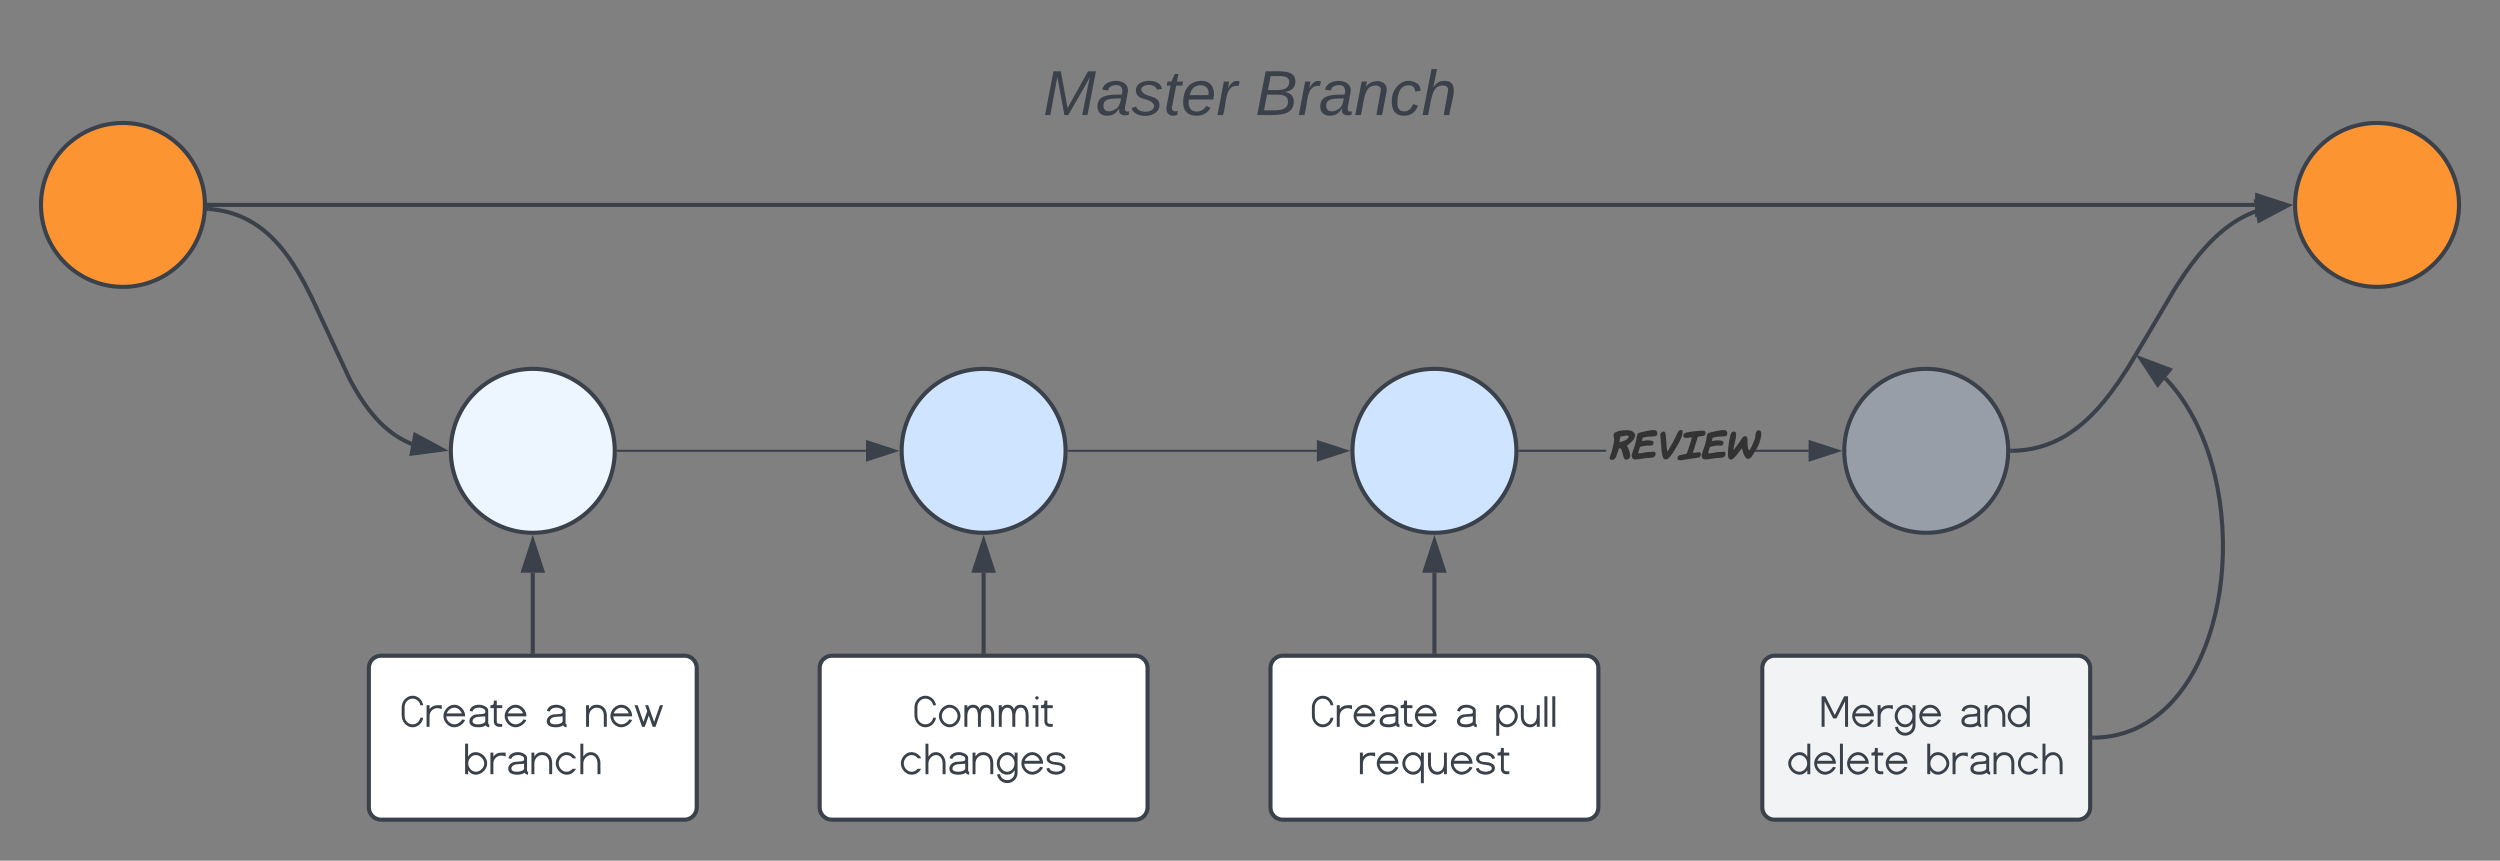 <svg xmlns="http://www.w3.org/2000/svg" xmlns:xlink="http://www.w3.org/1999/xlink" xmlns:lucid="lucid" width="1220" height="420"><rect width="100%" height="100%" fill="#808080" stroke="none"/><g transform="translate(-520 -360)" lucid:page-tab-id="0_0"><path d="M620 460c0 22.1-17.9 40-40 40s-40-17.9-40-40 17.9-40 40-40 40 17.9 40 40z" stroke="#3a414a" stroke-width="2" fill="#fc9432"/><path d="M622 460h998.5" stroke="#3a414a" stroke-width="2" fill="none"/><path d="M622.03 461h-1.1l.07-1-.03-1h1.06z" stroke="#3a414a" stroke-width=".05" fill="#3a414a"/><path d="M1635.76 460l-14.26 4.64v-9.28z" stroke="#3a414a" stroke-width="2" fill="#3a414a"/><path d="M1720 460c0 22.1-17.9 40-40 40s-40-17.9-40-40 17.9-40 40-40 40 17.9 40 40z" stroke="#3a414a" stroke-width="2" fill="#fc9432"/><path d="M820 580c0 22.1-17.9 40-40 40s-40-17.9-40-40 17.9-40 40-40 40 17.9 40 40z" stroke="#3a414a" stroke-width="2" fill="#edf5ff"/><path d="M621.88 461.97l1.4.1 2.28.3 2.16.35 2.06.44 2 .5 1.9.58 1.86.65 1.8.7 1.78.8 1.74.86 1.72.95 1.7 1.05 1.7 1.13 1.7 1.25 1.72 1.37 1.73 1.5 1.77 1.7 1.82 1.86 1.88 2.12 1.97 2.4 2.1 2.8 2.24 3.28 2.5 4 2.9 5.1 3.73 7.32 18.9 40.58 2.82 4.98 2.4 3.87 2.18 3.18 2 2.68 1.9 2.3 1.8 2.02 1.72 1.8 1.68 1.58 1.65 1.44 1.62 1.3 1.6 1.17 1.6 1.07 1.6.97 1.62.9 1.63.8 1.65.75.52.2" stroke="#3a414a" stroke-width="2" stroke-linejoin="round" fill="none"/><path d="M622 460.97l-.17 2-1-.1.12-1.98z" stroke="#3a414a" stroke-width=".05" fill="#3a414a"/><path d="M735.82 579.4l-14.87 1.97 1.68-9.1z" stroke="#3a414a" stroke-width="2" fill="#3a414a"/><path d="M780 678.04V639.5" stroke="#3a414a" stroke-width="2" fill="none"/><path d="M781 679.04h-2V678h2z" stroke="#3a414a" stroke-width=".05" fill="#3a414a"/><path d="M780 624.24l4.64 14.26h-9.28z" stroke="#3a414a" stroke-width="2" fill="#3a414a"/><path d="M700 686a6 6 0 0 1 6-6h148a6 6 0 0 1 6 6v68a6 6 0 0 1-6 6H706a6 6 0 0 1-6-6z" stroke="#3a414a" stroke-width="2" fill="#fff"/><use xlink:href="#a" transform="matrix(1,0,0,1,705,685) translate(10.395 29.677)"/><use xlink:href="#b" transform="matrix(1,0,0,1,705,685) translate(80.762 29.677)"/><use xlink:href="#c" transform="matrix(1,0,0,1,705,685) translate(100.184 29.677)"/><use xlink:href="#d" transform="matrix(1,0,0,1,705,685) translate(41.184 52.81)"/><path d="M1040 580c0 22.1-17.9 40-40 40s-40-17.9-40-40 17.9-40 40-40 40 17.9 40 40z" stroke="#3a414a" stroke-width="2" fill="#cfe4ff"/><path d="M920 686a6 6 0 0 1 6-6h148a6 6 0 0 1 6 6v68a6 6 0 0 1-6 6H926a6 6 0 0 1-6-6z" stroke="#3a414a" stroke-width="2" fill="#fff"/><use xlink:href="#e" transform="matrix(1,0,0,1,925,685) translate(40.63 29.677)"/><use xlink:href="#f" transform="matrix(1,0,0,1,925,685) translate(34.06 52.81)"/><path d="M1000 678.04V639.5" stroke="#3a414a" stroke-width="2" fill="none"/><path d="M1001 679.04h-2V678h2z" stroke="#3a414a" stroke-width=".05" fill="#3a414a"/><path d="M1000 624.24l4.64 14.26h-9.28z" stroke="#3a414a" stroke-width="2" fill="#3a414a"/><path d="M821.5 580h121.12" stroke="#3a414a" fill="none"/><path d="M821.5 580.5h-.53l.03-.5-.02-.5h.53z" stroke="#3a414a" stroke-width=".05" fill="#3a414a"/><path d="M957.38 580l-14.26 4.64v-9.28z" stroke="#3a414a" fill="#3a414a"/><path d="M1260 580c0 22.1-17.9 40-40 40s-40-17.9-40-40 17.9-40 40-40 40 17.9 40 40z" stroke="#3a414a" stroke-width="2" fill="#cfe4ff"/><path d="M1041.5 580h121.12" stroke="#3a414a" fill="none"/><path d="M1041.5 580.5h-.53l.03-.5-.02-.5h.53z" stroke="#3a414a" stroke-width=".05" fill="#3a414a"/><path d="M1177.38 580l-14.26 4.64v-9.28z" stroke="#3a414a" fill="#3a414a"/><path d="M1140 686a6 6 0 0 1 6-6h148a6 6 0 0 1 6 6v68a6 6 0 0 1-6 6h-148a6 6 0 0 1-6-6z" stroke="#3a414a" stroke-width="2" fill="#fff"/><use xlink:href="#a" transform="matrix(1,0,0,1,1145,685) translate(14.572 29.677)"/><use xlink:href="#b" transform="matrix(1,0,0,1,1145,685) translate(84.939 29.677)"/><use xlink:href="#g" transform="matrix(1,0,0,1,1145,685) translate(104.362 29.677)"/><use xlink:href="#h" transform="matrix(1,0,0,1,1145,685) translate(37.847 52.81)"/><path d="M1220 678.04V639.5" stroke="#3a414a" stroke-width="2" fill="none"/><path d="M1221 679.04h-2V678h2z" stroke="#3a414a" stroke-width=".05" fill="#3a414a"/><path d="M1220 624.24l4.64 14.26h-9.28z" stroke="#3a414a" stroke-width="2" fill="#3a414a"/><path d="M1500 580c0 22.1-17.9 40-40 40s-40-17.9-40-40 17.9-40 40-40 40 17.9 40 40z" stroke="#3a414a" stroke-width="2" fill="#979ea8"/><path d="M1303.78 580.5h-42.28v-1h42.28zm98.84 0h-26.4v-1h26.4z" stroke="#3a414a" stroke-width=".05" fill="#3a414a"/><path d="M1261.5 580.5h-.53l.03-.5-.02-.5h.53z" fill="#3a414a"/><path d="M1261.54 580.52h-.6l.04-.5-.02-.54h.58zm-.53-1l.03.5-.03.46h.5v-.96z" stroke="#3a414a" stroke-width=".05" fill="#3a414a"/><path d="M1417.38 580l-14.26 4.64v-9.28z" fill="#3a414a"/><path d="M1419 580l-16.38 5.32v-10.64zm-15.38 3.95l12.14-3.95-12.14-3.95z" stroke="#3a414a" stroke-width=".05" fill="#3a414a"/><use xlink:href="#i" transform="matrix(1,0,0,1,1303.778,570.453) translate(0 14.222)"/><path d="M1380 686a6 6 0 0 1 6-6h148a6 6 0 0 1 6 6v68a6 6 0 0 1-6 6h-148a6 6 0 0 1-6-6z" stroke="#3a414a" stroke-width="2" fill="#f2f3f5"/><use xlink:href="#j" transform="matrix(1,0,0,1,1385,685) translate(23.145 29.677)"/><use xlink:href="#k" transform="matrix(1,0,0,1,1385,685) translate(91.092 29.677)"/><use xlink:href="#l" transform="matrix(1,0,0,1,1385,685) translate(7.661 52.81)"/><use xlink:href="#d" transform="matrix(1,0,0,1,1385,685) translate(74.707 52.81)"/><path d="M1502 579.98l1.44-.03 2.33-.15 2.25-.23 2.17-.32 2.1-.4 2.06-.5 2.02-.55 2-.65 1.97-.74 1.96-.8 1.97-.93 1.97-1.03 1.98-1.15 2.02-1.3 2.06-1.42 2.12-1.6 2.2-1.82 2.28-2.07 2.42-2.38 2.6-2.76 2.82-3.28 3.16-4 3.7-5.1 4.73-7.13 9.35-15.62 14-23.68 4.73-7.14 3.7-5.1 3.16-3.98 2.83-3.28 2.58-2.76 2.42-2.37 2.3-2.06 2.18-1.8 2.12-1.62 2.06-1.43 2.02-1.3 1.98-1.14 1.97-1.03 1.96-.92 1.95-.8 1.2-.47" stroke="#3a414a" stroke-width="2" stroke-linejoin="round" fill="none"/><path d="M1502.05 580.98l-1.1.02.05-1-.03-1 1.04-.02z" stroke="#3a414a" stroke-width=".05" fill="#3a414a"/><path d="M1635.8 460.55l-13.26 7-1.58-9.14z" stroke="#3a414a" stroke-width="2" fill="#3a414a"/><path d="M1541.97 719.98l1.35-.03 2.28-.14 2.2-.22 2.15-.32 2.1-.4 2.05-.48 2-.56 2-.65 1.93-.72 1.93-.8 1.9-.9 1.88-1 1.87-1.07 1.88-1.18 1.85-1.3 1.85-1.4 1.85-1.52 1.85-1.67 1.84-1.8 1.85-1.97 1.85-2.14 1.85-2.34 1.84-2.54 1.84-2.76 1.82-3 1.8-3.27 1.76-3.56 1.7-3.86 1.66-4.17 1.57-4.5 1.46-4.84 1.34-5.18 1.17-5.5 1-5.8.75-6.05.53-6.25.26-6.4v-6.46l-.27-6.44-.53-6.36-.78-6.2-1.02-6-1.2-5.72-1.4-5.44-1.56-5.14-1.68-4.82-1.78-4.5-1.87-4.2-1.94-3.92-1.98-3.63-2.04-3.36-2.07-3.13-2.1-2.9-2.1-2.66-2.15-2.47-1.6-1.7" stroke="#3a414a" stroke-width="2" stroke-linejoin="round" fill="none"/><path d="M1542 720.98l-1.04.02v-2l1-.02z" stroke="#3a414a" stroke-width=".05" fill="#3a414a"/><path d="M1564.78 535.12l14.03 5.3-5.8 7.23z" stroke="#3a414a" stroke-width="2" fill="#3a414a"/><path d="M1010 386a6 6 0 0 1 6-6h228a6 6 0 0 1 6 6v48a6 6 0 0 1-6 6h-228a6 6 0 0 1-6-6z" stroke="#000" stroke-opacity="0" fill="#fff" fill-opacity="0"/><g><use xlink:href="#m" transform="matrix(1,0,0,1,1015,385) translate(14.019 31.139)"/><use xlink:href="#n" transform="matrix(1,0,0,1,1015,385) translate(117.549 31.139)"/></g><defs><path fill="#3a414a" d="M540 22C268 22 57-229 57-506v-345c-8-277 211-528 483-528 249 0 439 198 473 423H885c-28-159-165-293-345-293-205 0-353 174-353 382v377c-5 208 148 382 353 382 180 0 318-134 345-293h128C979-176 789 22 540 22" id="o"/><path fill="#3a414a" d="M550-827c-191 0-346 159-346 349V0H72v-957h132v174c85-116 198-174 339-174h204v174c-69-29-134-44-197-44" id="p"/><path fill="#3a414a" d="M52-478c0-256 228-501 485-501 264 0 489 248 480 516H180c0 180 174 355 357 355 148 0 301-110 347-219l130 23C955-140 749 17 537 22 280 28 52-222 52-478zm815-115c-38-129-172-257-330-256-158 0-295 130-340 256h670" id="q"/><path fill="#3a414a" d="M497-108c108 0 303-51 303-143v-220c-2 23-338 19-365 38-104 20-200 82-200 182 0 95 87 143 262 143zm28-871c161 0 405 100 405 248v579c0 27 16 41 48 44-1 21-3 64-5 129-72-4-122-33-151-87-82 59-188 88-318 88C233 22 97-70 97-253c0-145 124-253 248-288 70-20 368-9 427-58 17-9 27-25 29-46-1 7-1-13-1-60 0-84-168-147-260-147-166 0-269 58-309 174l-126-27c31-178 203-274 420-274" id="r"/><path fill="#3a414a" d="M406 0C279 4 176-105 176-232v-595H26v-130c75 0 120-17 137-51 9-17 13-69 13-155h130v206h241v130H306v595c0 70 49 105 146 105 18 0 78-3 95-3V0H406" id="s"/><g id="a"><use transform="matrix(0.011,0,0,0.011,0,0)" xlink:href="#o"/><use transform="matrix(0.011,0,0,0.011,11.979,0)" xlink:href="#p"/><use transform="matrix(0.011,0,0,0.011,20.41,0)" xlink:href="#q"/><use transform="matrix(0.011,0,0,0.011,32.617,0)" xlink:href="#r"/><use transform="matrix(0.011,0,0,0.011,43.663,0)" xlink:href="#s"/><use transform="matrix(0.011,0,0,0.011,50.304,0)" xlink:href="#q"/></g><use transform="matrix(0.011,0,0,0.011,0,0)" xlink:href="#r" id="b"/><path fill="#3a414a" d="M545-849c-196 0-341 171-341 371V0H74v-957h130v174c77-131 190-196 341-196 285 0 449 200 449 493V0H862v-478c2-219-106-371-317-371" id="t"/><path fill="#3a414a" d="M395 0L60-957h137l259 739 167-476-93-263h137l262 744 258-744h138L991 0H866L692-498 516 0H395" id="u"/><g id="c"><use transform="matrix(0.011,0,0,0.011,0,0)" xlink:href="#t"/><use transform="matrix(0.011,0,0,0.011,12.12,0)" xlink:href="#q"/><use transform="matrix(0.011,0,0,0.011,23.806,0)" xlink:href="#u"/></g><path fill="#3a414a" d="M922-478c0-187-188-371-375-371S209-669 209-478c0 190 155 370 343 370 187 0 370-183 370-370zm130 0c0 255-245 500-500 500-147 0-263-65-348-196V0H72v-1355h132v572c82-131 196-196 343-196 256 0 505 245 505 501" id="v"/><path fill="#3a414a" d="M51-478c0-256 221-509 478-501 201 6 353 126 426 274H803c-71-96-163-144-274-144-189 0-348 180-348 372 0 191 160 369 348 369 100 0 189-44 266-132h155C852-65 712 22 529 22 275 22 51-223 51-478" id="w"/><path fill="#3a414a" d="M543-849c-184 0-339 185-339 371V0H74v-1355h130v572c84-131 197-196 339-196 250 0 421 235 421 493V0H834v-478c4-195-107-371-291-371" id="x"/><g id="d"><use transform="matrix(0.011,0,0,0.011,0,0)" xlink:href="#v"/><use transform="matrix(0.011,0,0,0.011,12.348,0)" xlink:href="#p"/><use transform="matrix(0.011,0,0,0.011,20.779,0)" xlink:href="#r"/><use transform="matrix(0.011,0,0,0.011,32.346,0)" xlink:href="#t"/><use transform="matrix(0.011,0,0,0.011,44.466,0)" xlink:href="#w"/><use transform="matrix(0.011,0,0,0.011,56.228,0)" xlink:href="#x"/></g><path fill="#3a414a" d="M881-477c0-189-160-372-351-372-189 0-348 181-348 372s160 369 348 369 351-180 351-369zm-829-1c0-256 220-501 478-501 257 0 481 246 481 502S785 22 530 22C276 22 52-223 52-478" id="y"/><path fill="#3a414a" d="M455-849c-173 0-251 180-251 371V0H74v-957h130v106c60-85 144-128 251-128 146 0 245 69 296 208 37-139 135-208 295-208 233 0 349 167 349 501V0h-130v-478c0-247-73-371-219-371-169 0-241 180-241 371V0H675l-1-478c0-247-73-371-219-371" id="z"/><path fill="#3a414a" d="M240-1205c-40 0-79-36-79-76s39-76 79-76c41 0 78 35 78 76s-37 76-78 76zM47-957h257V0H174v-827H47v-130" id="A"/><g id="e"><use transform="matrix(0.011,0,0,0.011,0,0)" xlink:href="#o"/><use transform="matrix(0.011,0,0,0.011,11.979,0)" xlink:href="#y"/><use transform="matrix(0.011,0,0,0.011,24.186,0)" xlink:href="#z"/><use transform="matrix(0.011,0,0,0.011,40.972,0)" xlink:href="#z"/><use transform="matrix(0.011,0,0,0.011,57.758,0)" xlink:href="#A"/><use transform="matrix(0.011,0,0,0.011,62.099,0)" xlink:href="#s"/></g><path fill="#3a414a" d="M177-478c0 192 146 370 333 370s324-179 324-370c0-193-136-371-324-371-187 0-333 180-333 371zm332 742c191 3 334-157 330-347v-91C756-43 647 22 510 22 246 22 47-209 47-478c0-259 208-501 463-501 140 0 250 67 329 201v-179h130v888c6 260-201 463-461 463C272 394 95 221 61 14L188-7c30 151 149 268 321 271" id="B"/><path fill="#3a414a" d="M898-260C898-89 674 20 489 20 280 20 75-78 57-254l126-27c2 114 176 171 313 171 113 0 265-50 265-150 0-60-40-102-120-127-21-6-104-22-252-42-166-23-242-71-302-158-134-339 365-481 654-327 94 50 148 120 161 213l-126 27c-25-116-134-174-329-174-116 0-251 47-251 149 0 73 54 127 164 147 83 15 168 18 253 29 83 11 158 46 225 101 40 33 60 87 60 162" id="C"/><g id="f"><use transform="matrix(0.011,0,0,0.011,0,0)" xlink:href="#w"/><use transform="matrix(0.011,0,0,0.011,11.762,0)" xlink:href="#x"/><use transform="matrix(0.011,0,0,0.011,23.166,0)" xlink:href="#r"/><use transform="matrix(0.011,0,0,0.011,34.733,0)" xlink:href="#t"/><use transform="matrix(0.011,0,0,0.011,46.853,0)" xlink:href="#B"/><use transform="matrix(0.011,0,0,0.011,58.789,0)" xlink:href="#q"/><use transform="matrix(0.011,0,0,0.011,70.996,0)" xlink:href="#C"/></g><path fill="#3a414a" d="M209-478c0 191 154 370 342 370 187 0 348-181 348-370S737-849 551-849c-188 0-342 180-342 371zm820 0c0 258-224 500-478 500-147 0-262-65-347-196v573H74V-957h130v174c85-131 200-196 347-196 256 0 478 244 478 501" id="D"/><path fill="#3a414a" d="M483-108c191 0 291-169 291-370v-479h130V0H774v-137C701-31 604 22 483 22 219 22 67-183 67-456v-501h130v501c-4 182 112 348 286 348" id="E"/><path fill="#3a414a" d="M86-1355h132V0H86v-1355" id="F"/><g id="g"><use transform="matrix(0.011,0,0,0.011,0,0)" xlink:href="#D"/><use transform="matrix(0.011,0,0,0.011,12.077,0)" xlink:href="#E"/><use transform="matrix(0.011,0,0,0.011,23.362,0)" xlink:href="#F"/><use transform="matrix(0.011,0,0,0.011,27.214,0)" xlink:href="#F"/></g><path fill="#3a414a" d="M76-478c0-256 220-501 478-501 147 0 262 65 347 196v-174h130V399H901v-573C816-43 701 22 554 22 300 22 76-220 76-478zm130 0c0 189 161 370 348 370 188 0 342-180 342-370 0-191-154-371-342-371-186 0-348 182-348 371" id="G"/><g id="h"><use transform="matrix(0.011,0,0,0.011,0,0)" xlink:href="#p"/><use transform="matrix(0.011,0,0,0.011,8.431,0)" xlink:href="#q"/><use transform="matrix(0.011,0,0,0.011,20.638,0)" xlink:href="#G"/><use transform="matrix(0.011,0,0,0.011,33.29,0)" xlink:href="#E"/><use transform="matrix(0.011,0,0,0.011,44.575,0)" xlink:href="#q"/><use transform="matrix(0.011,0,0,0.011,56.782,0)" xlink:href="#C"/><use transform="matrix(0.011,0,0,0.011,67.665,0)" xlink:href="#s"/></g><path fill="#333" d="M468-112c7 58 40 96 84 92 45-4 76-19 86-58 25-37 18-69-4-159-16-66-47-106-69-161 67-51 128-105 183-170 13-28 29-55 38-85 22-71-72-151-136-159l1 1c-143-21-305 4-402 48-40 18-61 77-41 131 35 95-27 249-44 342-15 85-41 126-64 204-16 56 26 81 77 72l-1 1c110-27 109-159 152-249 4-17 14-46 19-61 45-21 68 24 79 60 1 3 4 19 12 45s15 61 25 85v-3c3 10 3 17 6 25zm-11-408c-48 16-75 27-84 27-11 0-13-34 4-99 15-57-1-55 79-66 47-6 148-43 158 19-19 53-72 91-157 119zm-65 197l-3-1c1 1 2 1 3 1" id="H"/><path fill="#333" d="M734-814c-49-22-117-2-174 4s-125 25-181 38l1-1c-65 16-144 19-154 97-21 154-61 300-113 427-7 18-12 38-18 57v-2c-30 74-3 168 79 168 142 0 245-43 393-43 29 0 56-3 83-5h-6c53-13 104-59 82-130-6-16-16-28-33-35-30 5-61 9-94 8-115-1-199 32-304 40-19 1-50-5-32-23 11-51 25-101 43-146 32-26 106-24 159-38 72-19 182 31 205-50l-1 1c21-50-12-93-66-89-80-19-173 1-247 11 8-29 14-59 24-86 84-34 199-37 312-41 18-1 38-7 61-16 46-39 23-130-20-147zM354-525v-1 1" id="I"/><path fill="#333" d="M802-731c12-62 0-93-41-93-46 0-83 37-112 112l2-2c-68 152-144 288-229 428-19 31-32 44-33 44-20-73-23-246-32-326-8-75-7-138-24-192 1 1 1 1 2 0-49-57-127 4-136 56 5 128 27 268 31 396 2 65 19 126 29 184C282 9 385-15 444-78c104-112 178-263 258-398 48-81 90-202 100-255" id="J"/><path fill="#333" d="M656-225c-61 12-122 13-183 22 30-112 72-216 101-327 15-55 24-93 36-111 32-5 68-9 101-17 73-1 117-32 105-101-2-13-10-27-21-42-116-14-227 12-337 17-9 1-18 2-27 5l1-1c-27 5-58 8-83 15l1-1c-70 12-118 24-135 81-27 91 105 84 185 63-6 0 1-1 3-1 15-2 25 0 42-3-28 145-82 276-124 409-6 18-14 29-23 36l3-1c-35 18-93 18-135 31l1-1C96-148 42-107 59-30 92 12 173-5 228-16l-1 1c175-29 308-46 426-66 42-51 61-101 3-144" id="K"/><path fill="#333" d="M480-540c-62 87-126 181-194 264 10-153 73-280 73-429 0-53-23-79-64-79-47 0-80 40-97 119-33 156-65 340-60 511 2 87 16 123 87 133 91-16 241-256 292-311 12 69 40 151 66 205C644-3 731-20 805-137c91-143 184-281 223-476 28-136 11-203-54-203-116 0-75 181-119 263l1-1c-30 66-53 132-85 195-31 60-51 89-61 89-41-45-42-162-42-234 0-71 7-154-70-154-34 0-66 36-84 63l2-1c-12 20-26 38-39 56h3" id="L"/><g id="i"><use transform="matrix(0.018,0,0,0.018,0,0)" xlink:href="#H"/><use transform="matrix(0.018,0,0,0.018,11.004,0)" xlink:href="#I"/><use transform="matrix(0.018,0,0,0.018,22.862,0)" xlink:href="#J"/><use transform="matrix(0.018,0,0,0.018,33.813,0)" xlink:href="#K"/><use transform="matrix(0.018,0,0,0.018,45.138,0)" xlink:href="#I"/><use transform="matrix(0.018,0,0,0.018,56.996,0)" xlink:href="#L"/></g><path fill="#3a414a" d="M204-1131V0H72v-1355h167l417 834 417-834h172V0h-133v-1131L732-373H584" id="M"/><g id="j"><use transform="matrix(0.011,0,0,0.011,0,0)" xlink:href="#M"/><use transform="matrix(0.011,0,0,0.011,15.137,0)" xlink:href="#q"/><use transform="matrix(0.011,0,0,0.011,27.344,0)" xlink:href="#p"/><use transform="matrix(0.011,0,0,0.011,35.948,0)" xlink:href="#B"/><use transform="matrix(0.011,0,0,0.011,47.884,0)" xlink:href="#q"/></g><path fill="#3a414a" d="M-2-478c0-256 249-501 505-501 147 0 261 65 343 196v-572h132V0H846v-174C761-43 645 22 498 22 243 22-2-223-2-478zm843 0c0-191-151-371-338-371S128-665 128-478s183 370 370 370c188 0 343-180 343-370" id="N"/><g id="k"><use transform="matrix(0.011,0,0,0.011,0,0)" xlink:href="#r"/><use transform="matrix(0.011,0,0,0.011,11.567,0)" xlink:href="#t"/><use transform="matrix(0.011,0,0,0.011,23.687,0)" xlink:href="#N"/></g><g id="l"><use transform="matrix(0.011,0,0,0.011,0,0)" xlink:href="#N"/><use transform="matrix(0.011,0,0,0.011,12.077,0)" xlink:href="#q"/><use transform="matrix(0.011,0,0,0.011,24.284,0)" xlink:href="#F"/><use transform="matrix(0.011,0,0,0.011,28.136,0)" xlink:href="#q"/><use transform="matrix(0.011,0,0,0.011,40.343,0)" xlink:href="#s"/><use transform="matrix(0.011,0,0,0.011,46.984,0)" xlink:href="#q"/></g><path fill="#3a414a" d="M222 0l43-216c-8 16-17 34-26 49L143 0h-22L81-216 41 0H11l48-248h42l38 208 116-208h45L252 0h-30" id="O"/><path fill="#3a414a" d="M165-48c-4 18 1 34 23 27l-3 20c-29 8-62 0-52-35h-2C116-14 99 4 63 4 30 4 8-16 8-49c0-68 71-67 138-67 10-26 0-56-31-54-26 1-42 9-47 31l-32-5c8-67 160-71 144 15-5 28-9 54-15 81zM42-50c3 52 80 24 89-6 7-12 7-24 11-38-47 1-103-4-100 44" id="P"/><path fill="#3a414a" d="M55-144c13 50 104 24 104 88C159 21 15 23 1-39l26-10c6 40 102 42 102-4-13-50-104-23-104-87 0-71 143-71 148-8l-29 4c-5-35-85-37-89 0" id="Q"/><path fill="#3a414a" d="M51-54c-9 22 5 41 31 30L79-1C43 14 10-4 19-52l22-115H19l5-23h22l19-43h21l-9 43h35l-4 23H73" id="R"/><path fill="#3a414a" d="M111-194c62-3 86 47 72 106H45c-7 38 6 69 45 68 27-1 43-14 53-32l24 11C152-15 129 4 87 4 38 3 12-23 12-71c0-70 32-119 99-123zm44 81c14-66-71-72-95-28-4 8-8 17-11 28h106" id="S"/><path fill="#3a414a" d="M66-151c12-25 30-51 66-40l-6 26C45-176 58-65 38 0H6l36-190h30" id="T"/><g id="m"><use transform="matrix(0.086,0,0,0.086,0,0)" xlink:href="#O"/><use transform="matrix(0.086,0,0,0.086,25.84,0)" xlink:href="#P"/><use transform="matrix(0.086,0,0,0.086,43.123,0)" xlink:href="#Q"/><use transform="matrix(0.086,0,0,0.086,58.679,0)" xlink:href="#R"/><use transform="matrix(0.086,0,0,0.086,67.321,0)" xlink:href="#S"/><use transform="matrix(0.086,0,0,0.086,84.605,0)" xlink:href="#T"/></g><path fill="#3a414a" d="M219-77C219 17 104-2 11 0l48-248c73 2 169-15 169 57 0 38-24 54-60 60 29 5 51 21 51 54zm-26-111c0-44-62-31-105-33l-16 79c55 0 121 9 121-46zm-7 110c-1-49-69-36-119-38L50-27c61-1 137 12 136-51" id="U"/><path fill="#3a414a" d="M67-158c22-48 132-52 116 29L158 0h-32l25-140c3-38-53-32-70-12C52-117 51-52 38 0H6l36-190h30" id="V"/><path fill="#3a414a" d="M44-68c0 29 11 47 38 47 30 0 42-19 51-41l28 9C148-21 126 4 82 4 31 4 10-29 12-85c3-77 74-140 146-93 12 8 15 23 18 40l-31 5c-1-22-13-36-36-36-52 0-65 49-65 101" id="W"/><path fill="#3a414a" d="M67-158c15-20 31-36 64-36 94 0 33 127 27 194h-32l25-140c3-38-53-32-70-12C52-117 51-51 37 0H6l51-261h31" id="X"/><g id="n"><use transform="matrix(0.086,0,0,0.086,0,0)" xlink:href="#U"/><use transform="matrix(0.086,0,0,0.086,20.741,0)" xlink:href="#T"/><use transform="matrix(0.086,0,0,0.086,31.025,0)" xlink:href="#P"/><use transform="matrix(0.086,0,0,0.086,48.309,0)" xlink:href="#V"/><use transform="matrix(0.086,0,0,0.086,65.593,0)" xlink:href="#W"/><use transform="matrix(0.086,0,0,0.086,81.148,0)" xlink:href="#X"/></g></defs></g></svg>
